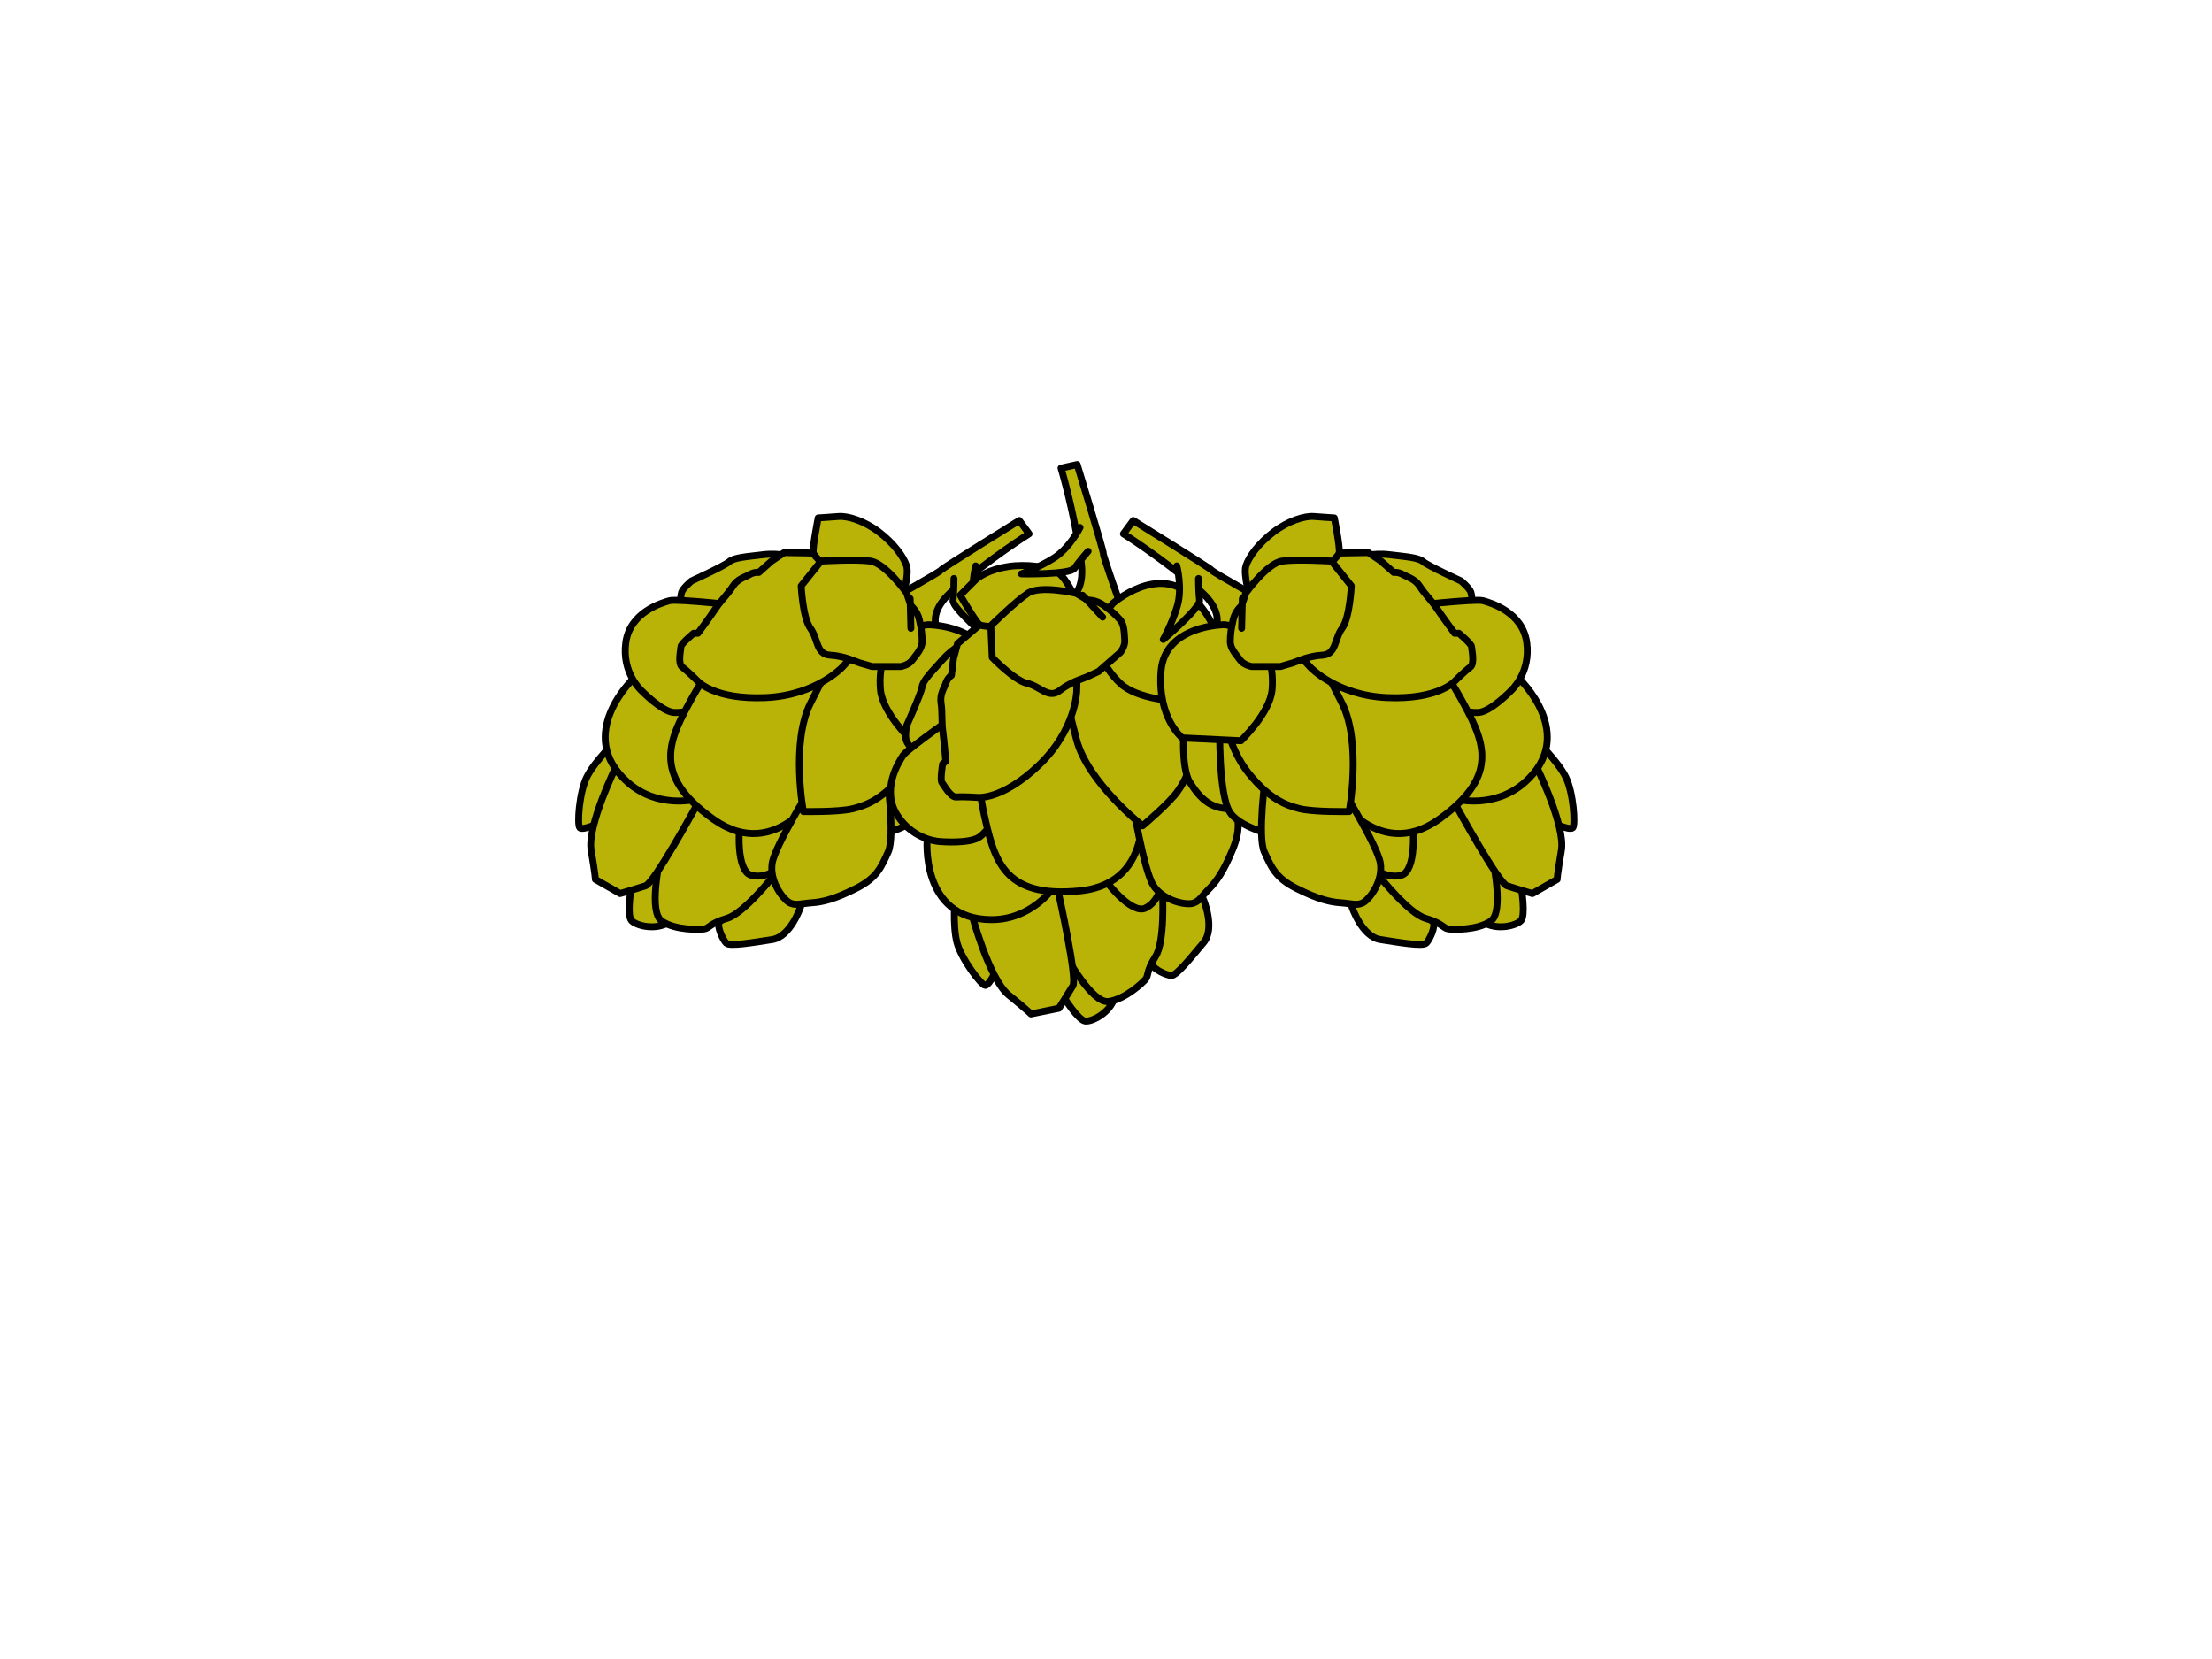 <?xml version="1.0" encoding="UTF-8" standalone="no"?>
<svg width="640" xmlns="http://www.w3.org/2000/svg" height="480">
 <g id="svg_1">
  <g id="svg_308">
   <g id="svg_309">
    <path id="svg_310" stroke-linejoin="round" d="m274.82 186.51s-10.146-6.283 1.015-15.825c11.158-9.539 21.912-16.233 21.912-16.233l-2.838-3.856s-22.316 13.799-22.73 14.403c-0.404 0.618-14.61 8.527-14.61 8.527l5.683 12.377 11.569 0.608h0z" stroke="#000" stroke-linecap="round" stroke-width="2" fill="#b9b307"/>
    <g id="svg_311">
     <g stroke-linejoin="round" stroke="#000" stroke-linecap="round" stroke-width="2" fill="#b9b307">
      <path id="svg_312" d="m229.77 161.31s-3.888-1.436-9.005-0.815c-5.114 0.615-8.397 0.815-9.823 2.051-1.433 1.222-10.852 5.524-10.852 5.524s-2.455 2.047-2.862 3.266c-0.414 1.236-0.414 4.503-0.414 4.503l15.555 3.073 17.402-17.602z"/>
      <path id="svg_313" d="m190.27 245.44s-6.353 4.302-7.179 8.601c-0.815 4.299-1.633 10.842-0.4 12.275 1.226 1.444 6.954 3.077 11.052 0.414 4.095-2.648 1.022-11.049 1.022-11.049l-4.495-10.241z"/>
      <path id="svg_314" d="m231.62 262.42s-2.862 8.601-8.194 9.419c-5.321 0.818-12.285 2.047-13.304 1.026-1.026-1.026-2.666-4.71-2.051-5.935 0.615-1.222 8.19-6.146 10.034-7.572 1.84-1.436 5.521-5.732 5.521-5.732l7.994 8.794z"/>
      <path id="svg_315" d="m198.05 234.19s-5.732 6.95-6.55 11.249c-0.825 4.302-3.888 18.424 0 21.086 3.884 2.655 10.852 2.455 12.278 2.241 1.429-0.197 1.644-1.633 6.55-3.059 4.906-1.437 13.304-12.082 13.304-12.082l-6.957-12.285-12.285-9.613-6.339 2.462z"/>
      <path id="svg_316" d="m178.19 214.33s-6.146 5.935-8.39 10.445c-2.255 4.503-2.862 13.918-2.051 14.726 0.822 0.825 6.346-1.222 8.397-3.477 2.044-2.244 5.528-16.377 5.528-16.377l-3.484-5.317z"/>
      <path id="svg_317" d="m178.39 221.48s-8.587 17.399-7.354 24.57c1.222 7.158 1.222 8.387 1.222 8.387l7.158 4.095s4.91-1.429 7.382-2.248c2.451-0.825 14.326-22.516 14.326-22.516l1.233-3.481-23.966-8.808h-0z"/>
      <path id="svg_318" d="m183.3 196.31s-17.308 16.286-1.63 30.088c8.601 7.572 19.239 4.91 19.239 4.91l0.811-24.564-18.421-10.434z"/>
      <path id="svg_319" d="m234.68 234.8s-3.48 10.842-6.146 13.704c-2.659 2.859-7.158 5.935-11.253 4.706-4.102-1.226-3.888-12.889-2.666-18.41 1.236-5.532 20.064 0 20.064 0z"/>
      <path id="svg_320" d="m215.86 175.43s-19.857-2.251-22.105-1.64c-2.255 0.622-11.47 3.287-12.689 12.082-1.233 8.798 4.506 13.922 4.506 13.922s5.928 6.136 9.405 6.339c3.477 0.207 8.801-1.436 8.801-1.436l12.082-29.266z"/>
      <path id="svg_321" d="m237.75 227.84s-12.893 22.312-31.317 9.202c-18.41-13.097-12.682-23.331-5.928-35.609 6.75-12.285 11.671-10.438 11.671-10.438l28.033 3.07 2.662 23.127-5.121 10.649z"/>
      <path id="svg_322" d="m280.13 208.81s1.222 13.09-1.64 17.596c-2.862 4.499-6.343 8.401-13.311 7.375-6.95-1.026 0.418-29.888 0.418-29.888l14.533 4.917z"/>
      <path id="svg_323" d="m269.89 210.02s0.407 20.272-3.08 25.178c-3.473 4.92-14.93 6.968-14.93 6.968l-1.63-24.16 19.64-7.987z"/>
      <path id="svg_324" d="m256.59 224.14s2.441 17.81 0.4 22.316c-2.047 4.499-3.27 7.575-9.416 10.645-6.136 3.073-9.62 3.891-12.693 4.095-3.073 0.2-4.91 1.026-6.754-0.204-1.84-1.229-5.528-6.153-4.706-11.263 0.815-5.114 11.874-22.923 11.874-22.923l21.294-2.666z"/>
      <path id="svg_325" d="m268.66 206.55s-1.233 9.83-7.168 17.195-10.638 9.212-14.73 10.231c-4.088 1.026-14.326 0.829-14.326 0.829s-3.681-19.861 2.044-31.321c5.728-11.456 8.594-16.173 8.594-16.173l16.173 1.229 9.412 18.01z"/>
      <path id="svg_326" d="m240.41 160.09l-13.504-0.211-3.688 2.462-3.677 3.277s-1.229-0.214-2.659 0.608c-1.437 0.818-3.484 1.222-4.913 3.481-1.436 2.255-3.284 3.891-4.917 6.35s-5.114 7.158-5.114 7.158h-1.233s-3.691 3.077-3.691 3.891c0 0.822-1.015 4.917 0.418 5.935 1.433 1.026 4.506 4.088 4.506 4.088s4.703 5.331 19.446 4.717c14.73-0.618 22.305-8.805 22.305-8.805l5.328-5.735-8.608-27.215z"/>
      <path id="svg_327" d="m268.46 180.75s17.402 0 18.417 13.508c1.036 13.514-6.143 19.246-6.143 19.246l-16.984 0.815s-8.39-7.979-9.005-14.74c-0.618-6.75 1.029-17.181 13.715-18.828z"/>
      <path id="svg_328" d="m260.88 173.79s2.244-7.368 1.426-10.024c-0.822-2.659-3.677-6.553-7.976-9.83-4.306-3.266-9.009-4.696-11.66-4.499-2.669 0.211-5.939 0.411-5.939 0.411s-1.64 8.187-1.436 10.027c0.2 1.847 12.686 11.463 12.686 11.463l12.9 2.451z"/>
      <g id="svg_329">
       <path id="svg_330" d="m262.31 171.55s-6.132-8.594-10.438-9.209c-4.299-0.615-14.336 0-14.336 0l-5.728 7.165s0.418 9.212 2.666 12.275c2.258 3.07 1.633 7.583 5.728 7.783 4.099 0.197 7.779 2.047 8.601 2.255 0.815 0.211 3.477 1.022 3.477 1.022h8.398s2.244-0.411 3.263-1.837c1.029-1.436 2.859-3.28 2.859-5.324 0-2.051-0.19-3.684-0.804-6.353-0.618-2.655-2.455-4.092-2.455-4.092l-1.229-3.684z"/>
       <line id="svg_331" y1="181.78" x2="263.33" x1="263.55" y2="173.19"/>
      </g>
     </g>
    </g>
    <path id="svg_332" stroke-linejoin="round" d="m282.3 163.73s-1.686 6.445-0.13 11.625c1.538 5.177 4.053 9.662 4.053 9.662s-10.775-9.103-10.491-11.344c0.278-2.237 0.278-6.294 0.278-6.294" stroke="#000" stroke-linecap="round" stroke-width="2" fill="#b9b307"/>
   </g>
   <g id="svg_333">
    <path id="svg_334" stroke-linejoin="round" d="m303.09 174.67s11.772 1.96 9.672-12.57c-2.1-14.53-5.767-26.657-5.767-26.657l4.668-1.029s7.684 25.097 7.583 25.817c-0.081 0.73 5.377 16.047 5.377 16.047l-12.422 5.56-9.11-7.168z" stroke="#000" stroke-linecap="round" stroke-width="2" fill="#b9b307"/>
    <g id="svg_335">
     <g stroke-linejoin="round" stroke="#000" stroke-linecap="round" stroke-width="2" fill="#b9b307">
      <path id="svg_336" d="m280.14 185.42s-3.87 1.486-7.316 5.331c-3.438 3.828-5.777 6.139-6.037 7.997-0.267 1.875-4.516 11.312-4.516 11.312s-0.506 3.161 0.004 4.348c0.509 1.205 2.666 3.667 2.666 3.667l13.718-7.948 1.482-24.708h-0z"/>
      <path id="svg_337" d="m305.9 274.72s-1.946 7.428 0.267 11.193c2.223 3.768 5.928 9.226 7.797 9.504 1.858 0.27 7.259-2.283 8.569-6.979 1.331-4.703-6.511-8.994-6.511-8.994l-10.122-4.724z"/>
      <path id="svg_338" d="m348.19 260.24s3.512 8.348 0.039 12.475c-3.456 4.123-7.878 9.637-9.328 9.542-1.436-0.095-5.085-1.781-5.444-3.119-0.355-1.328 2.107-10.013 2.55-12.303 0.425-2.293 0.372-7.951 0.372-7.951l11.811 1.356z"/>
      <path id="svg_339" d="m304.31 261.13s0.281 9.005 2.501 12.78c2.22 3.779 9.223 16.422 13.894 15.857 4.682-0.573 9.778-5.3 10.712-6.41 0.952-1.096 0.155-2.3 2.912-6.62 2.75-4.313 2.041-17.848 2.041-17.848l-13.332-4.65-15.58 0.861-3.147 6.03z"/>
      <path id="svg_340" d="m276.3 259.29s-0.706 8.51 0.573 13.381c1.285 4.871 7.024 12.352 8.176 12.433 1.152 0.074 3.962-5.1 4.021-8.148 0.053-3.052-6.648-15.955-6.648-15.955l-6.122-1.71z"/>
      <path id="svg_341" d="m281.18 264.54s4.994 18.751 10.645 23.331c5.651 4.576 6.462 5.493 6.462 5.493l8.085-1.644s2.743-4.309 4.06-6.543c1.296-2.237-4.078-26.376-4.078-26.376l-1.37-3.428-23.805 9.166z"/>
      <path id="svg_342" d="m268.27 242.37s-2.286 23.65 18.6 23.71c11.467 0.025 17.711-8.998 17.711-8.998l-15.58-19.011-20.732 4.299z"/>
      <path id="svg_343" d="m332.27 237.44s4.538 10.455 4.425 14.368c-0.105 3.902-1.475 9.184-5.356 10.961-3.891 1.77-11.432-7.14-14.157-12.106-2.718-4.959 15.088-13.223 15.088-13.223z"/>
      <path id="svg_344" d="m278.98 205.22s-16.405 11.39-17.694 13.339c-1.292 1.949-6.462 10.027-1.587 17.448 4.882 7.428 12.556 7.498 12.556 7.498s8.52 0.702 11.274-1.437c2.747-2.139 5.668-6.877 5.668-6.877l-10.217-29.972z"/>
      <path id="svg_345" d="m330 230.18s5.005 25.273-17.48 27.57c-22.495 2.293-24.929-9.181-27.942-22.857-3.013-13.694 1.889-15.548 1.889-15.548l23.116-16.177 17.248 15.636 3.168 11.376z"/>
      <path id="svg_346" d="m349.31 187.94s9.553 9.037 10.364 14.305c0.808 5.279 0.766 10.498-5.152 14.312-5.9 3.821-19.383-22.734-19.383-22.734l14.171-5.883h-0z"/>
      <path id="svg_347" d="m342.43 195.61s13.658 14.968 14.28 20.953c0.622 5.992-6.648 15.081-6.648 15.081l-17.16-17.079 9.528-18.955z"/>
      <path id="svg_348" d="m341.73 214.99s13.581 11.772 15.011 16.51c1.422 4.738 2.529 7.856-0.06 14.203-2.599 6.36-4.681 9.275-6.841 11.456-2.178 2.171-3.027 3.997-5.223 4.285-2.192 0.292-8.211-0.969-10.961-5.345-2.764-4.394-6.178-25.073-6.178-25.073l14.252-16.036h-0z"/>
      <path id="svg_349" d="m339.2 193.8s5.56 8.201 5.96 17.652c0.386 9.454-1.942 13.943-4.351 17.406-2.399 3.47-10.217 10.062-10.217 10.062s-15.868-12.5-19.109-24.89c-3.242-12.401-4.197-17.824-4.197-17.824l12.967-9.746 18.948 7.34v0z"/>
      <path id="svg_350" d="m287.33 177.48l-10.294 8.752-1.152 4.278-0.604 4.889s-1.064 0.657-1.601 2.223c-0.534 1.552-1.809 3.221-1.398 5.858 0.404 2.627 0.098 5.071 0.485 7.997 0.386 2.926 0.874 8.77 0.874 8.77l-0.92 0.804s-0.748 4.741-0.2 5.359c0.527 0.615 2.469 4.362 4.218 4.19 1.749-0.176 6.08 0.112 6.08 0.112s7.052 0.892 17.729-9.286c10.684-10.171 10.972-21.322 10.972-21.322l0.225-7.814-24.412-14.81z"/>
      <path id="svg_351" d="m322.04 174.53s13.086-11.463 22.755-1.974c9.69 9.486 8.071 18.516 8.071 18.516l-12.233 11.822s-11.579-0.478-16.486-5.156c-4.924-4.668-10.568-13.599-2.107-23.208z"/>
      <path id="svg_352" d="m311.77 174.3s-3.164-7.028-5.542-8.489c-2.364-1.464-7.087-2.497-12.478-2.121-5.394 0.369-9.873 2.385-11.741 4.302-1.865 1.907-4.193 4.221-4.193 4.221s4.169 7.235 5.532 8.482c1.373 1.257 17.104 0.263 17.104 0.263l11.319-6.659z"/>
      <g id="svg_353">
       <path id="svg_354" d="m311.36 171.66s-10.283-2.416-13.925-0.042c-3.632 2.371-10.768 9.447-10.768 9.447l0.414 9.166s6.381 6.659 10.094 7.474c3.719 0.829 6.223 4.618 9.437 2.083 3.217-2.553 7.193-3.596 7.948-3.983 0.759-0.379 3.294-1.531 3.294-1.531l6.315-5.532s1.422-1.784 1.25-3.533c-0.176-1.756-0.014-4.359-1.359-5.897-1.349-1.538-2.581-2.634-4.805-4.218-2.205-1.609-4.541-1.464-4.541-1.464l-3.354-1.97z"/>
       <line id="svg_355" y1="178.55" x2="313.21" x1="319.03" y2="172.22"/>
      </g>
     </g>
    </g>
    <path id="svg_356" stroke-linejoin="round" d="m312.48 152.62s-2.978 5.949-7.551 8.833c-4.569 2.866-9.416 4.583-9.416 4.583s14.101 0.263 15.365-1.615c1.261-1.861 3.944-4.917 3.944-4.917" stroke="#000" stroke-linecap="round" stroke-width="2" fill="#b9b307"/>
   </g>
   <g id="svg_357">
    <path id="svg_358" stroke-linejoin="round" d="m347.97 186.51s10.146-6.283-1.018-15.825c-11.165-9.539-21.915-16.233-21.915-16.233l2.841-3.856s22.323 13.799 22.737 14.403c0.397 0.618 14.596 8.527 14.596 8.527l-5.672 12.377-11.569 0.608z" stroke="#000" stroke-linecap="round" stroke-width="2" fill="#b9b307"/>
    <g id="svg_359">
     <g stroke-linejoin="round" stroke="#000" stroke-linecap="round" stroke-width="2" fill="#b9b307">
      <path id="svg_360" d="m393.02 161.31s3.884-1.436 9.005-0.815c5.11 0.615 8.39 0.815 9.82 2.051 1.433 1.222 10.856 5.524 10.856 5.524s2.455 2.047 2.862 3.266c0.411 1.236 0.411 4.503 0.411 4.503l-15.562 3.073-17.392-17.602z"/>
      <path id="svg_361" d="m432.51 245.44s6.364 4.302 7.179 8.601c0.815 4.299 1.637 10.842 0.404 12.275-1.222 1.444-6.961 3.077-11.049 0.414-4.091-2.648-1.029-11.049-1.029-11.049l4.495-10.241z"/>
      <path id="svg_362" d="m391.17 262.42s2.859 8.601 8.194 9.419c5.321 0.818 12.282 2.047 13.304 1.026 1.022-1.026 2.655-4.71 2.047-5.935-0.615-1.222-8.19-6.146-10.03-7.572-1.84-1.436-5.518-5.732-5.518-5.732l-7.997 8.794z"/>
      <path id="svg_363" d="m424.74 234.19s5.732 6.95 6.561 11.249c0.804 4.302 3.877 18.424 0 21.086-3.898 2.655-10.866 2.455-12.285 2.241-1.437-0.197-1.651-1.633-6.553-3.059-4.903-1.437-13.297-12.082-13.297-12.082l6.954-12.285 12.278-9.613 6.343 2.462z"/>
      <path id="svg_364" d="m444.6 214.33s6.146 5.935 8.39 10.445c2.255 4.503 2.859 13.918 2.058 14.726-0.836 0.825-6.35-1.222-8.408-3.477-2.041-2.244-5.524-16.377-5.524-16.377l3.484-5.317z"/>
      <path id="svg_365" d="m444.4 221.48s8.587 17.399 7.354 24.57c-1.222 7.158-1.222 8.387-1.222 8.387l-7.154 4.095s-4.924-1.429-7.382-2.248c-2.451-0.825-14.326-22.516-14.326-22.516l-1.236-3.481 23.966-8.808z"/>
      <path id="svg_366" d="m439.48 196.31s17.311 16.286 1.633 30.088c-8.601 7.572-19.236 4.91-19.236 4.91l-0.815-24.564 18.417-10.434z"/>
      <path id="svg_367" d="m388.11 234.8s3.481 10.842 6.139 13.704c2.659 2.859 7.158 5.935 11.256 4.706 4.099-1.226 3.884-12.889 2.666-18.41-1.236-5.532-20.061 0-20.061 0z"/>
      <path id="svg_368" d="m406.93 175.43s19.85-2.251 22.116-1.64c2.255 0.622 11.46 3.287 12.678 12.082 1.236 8.798-4.506 13.922-4.506 13.922s-5.921 6.136-9.405 6.339c-3.487 0.207-8.801-1.436-8.801-1.436l-12.082-29.266z"/>
      <path id="svg_369" d="m385.04 227.84s12.889 22.312 31.314 9.202c18.414-13.097 12.696-23.331 5.932-35.609-6.747-12.285-11.671-10.438-11.671-10.438l-28.03 3.07-2.669 23.127 5.124 10.649z"/>
      <path id="svg_370" d="m342.66 208.81s-1.222 13.09 1.637 17.596c2.866 4.499 6.346 8.401 13.311 7.375 6.95-1.026-0.422-29.888-0.422-29.888l-14.526 4.917z"/>
      <path id="svg_371" d="m352.9 210.02s-0.407 20.272 3.066 25.178c3.481 4.92 14.944 6.968 14.944 6.968l1.633-24.16-19.643-7.987z"/>
      <path id="svg_372" d="m366.2 224.14s-2.448 17.81-0.404 22.316c2.058 4.499 3.277 7.575 9.423 10.645 6.136 3.073 9.613 3.891 12.686 4.095 3.073 0.2 4.91 1.026 6.761-0.204 1.84-1.229 5.524-6.153 4.706-11.263-0.818-5.114-11.874-22.923-11.874-22.923l-21.297-2.666z"/>
      <path id="svg_373" d="m354.12 206.55s1.236 9.83 7.168 17.195c5.936 7.368 10.645 9.212 14.733 10.231 4.088 1.026 14.329 0.829 14.329 0.829s3.677-19.861-2.044-31.321c-5.728-11.456-8.601-16.173-8.601-16.173l-16.17 1.229-9.416 18.01z"/>
      <path id="svg_374" d="m382.38 160.09l13.504-0.211 3.677 2.462 3.702 3.277s1.226-0.214 2.648 0.608c1.436 0.818 3.484 1.222 4.917 3.481 1.429 2.255 3.28 3.891 4.91 6.35s5.117 7.158 5.117 7.158h1.233s3.681 3.077 3.681 3.891c0 0.822 1.022 4.917-0.4 5.935-1.436 1.026-4.51 4.088-4.51 4.088s-4.706 5.331-19.446 4.717c-14.726-0.618-22.305-8.805-22.305-8.805l-5.328-5.735 8.601-27.215z"/>
      <path id="svg_375" d="m354.33 180.75s-17.395 0-18.41 13.508c-1.036 13.514 6.132 19.246 6.132 19.246l16.988 0.815s8.397-7.979 9.012-14.74c0.604-6.75-1.029-17.181-13.722-18.828z"/>
      <path id="svg_376" d="m361.91 173.79s-2.248-7.368-1.433-10.024c0.818-2.659 3.684-6.553 7.983-9.83 4.306-3.266 8.998-4.696 11.657-4.499 2.673 0.211 5.939 0.411 5.939 0.411s1.64 8.187 1.437 10.027c-0.2 1.847-12.689 11.463-12.689 11.463l-12.893 2.451z"/>
      <g id="svg_377">
       <path id="svg_378" d="m360.47 171.55s6.139-8.594 10.442-9.209 14.336 0 14.336 0l5.725 7.165s-0.407 9.212-2.662 12.275c-2.258 3.07-1.633 7.583-5.728 7.783-4.102 0.197-7.783 2.047-8.601 2.255-0.815 0.211-3.477 1.022-3.477 1.022h-8.397s-2.248-0.411-3.266-1.837c-1.029-1.436-2.873-3.28-2.873-5.324 0-2.051 0.204-3.684 0.822-6.353 0.615-2.655 2.455-4.092 2.455-4.092l1.226-3.684z"/>
       <line id="svg_379" y1="181.78" x2="359.45" x1="359.25" y2="173.19"/>
      </g>
     </g>
    </g>
    <path id="svg_380" stroke-linejoin="round" d="m340.49 163.73s1.682 6.445 0.134 11.625c-1.538 5.177-4.053 9.662-4.053 9.662s10.775-9.103 10.494-11.344c-0.288-2.237-0.288-6.294-0.288-6.294" stroke="#000" stroke-linecap="round" stroke-width="2" fill="#b9b307"/>
   </g>
  </g>
 </g>
</svg>
